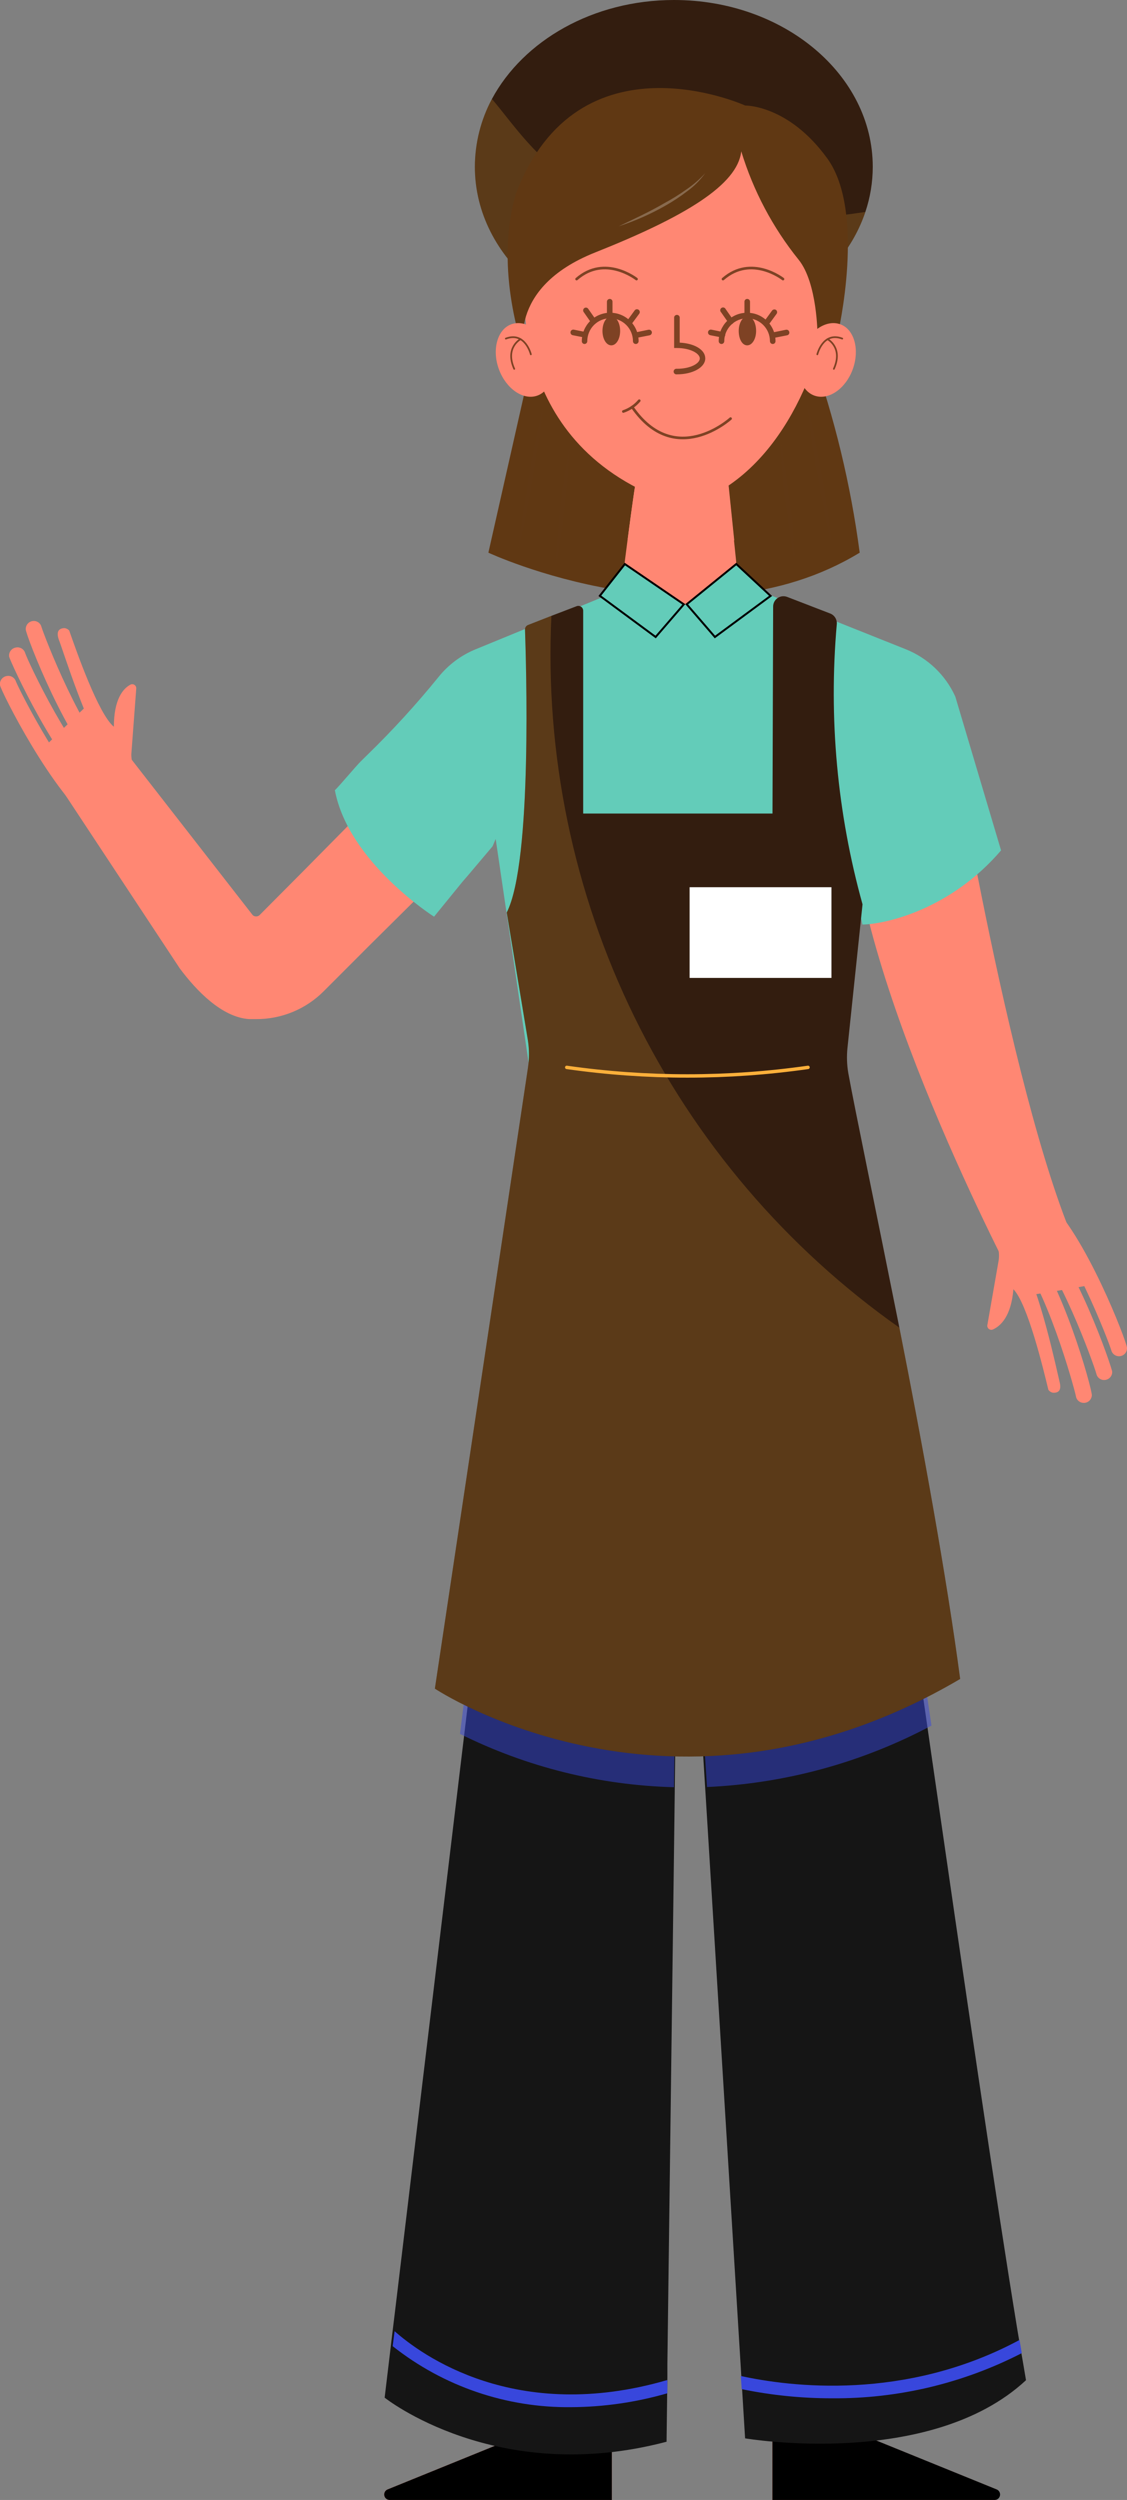 <?xml version="1.0" encoding="UTF-8"?> <svg xmlns="http://www.w3.org/2000/svg" width="286" height="634" viewBox="0 0 286 634" fill="none"><rect x="0" y="0" width="286" height="634" fill="#808080" stroke="none"/> <g clip-path="url(#clip0)"> <path d="M253.462 317.442L252.813 311.459C255.16 313.961 257.307 316.644 259.233 319.483C263.868 326.88 268.202 347.658 268.874 350.371C269.453 352.574 268.642 353.27 267.228 353.2C266.992 353.161 266.766 353.075 266.563 352.948C266.36 352.82 266.184 352.654 266.046 352.458C264.772 347.194 260.786 330.637 257.17 326.95C256.614 333.906 253.833 336.341 251.979 337.153C251.808 337.229 251.619 337.257 251.433 337.233C251.248 337.208 251.072 337.134 250.926 337.016C250.78 336.899 250.669 336.743 250.605 336.567C250.542 336.391 250.528 336.2 250.566 336.017L253.439 319.599C253.54 318.884 253.548 318.159 253.462 317.442Z" fill="#FF8773"></path> <path d="M259.116 313.753C259.613 313.805 260.074 314.036 260.414 314.402C269.382 324.049 277.146 352.271 277.076 353.825C277.067 354.094 277.005 354.358 276.892 354.603C276.78 354.847 276.619 355.067 276.421 355.248C276.222 355.43 275.989 355.57 275.735 355.66C275.482 355.75 275.213 355.788 274.944 355.772C274.465 355.759 274.008 355.573 273.654 355.25C273.301 354.926 273.076 354.486 273.021 354.01C272.534 351.691 265.419 325.742 257.424 317.139C257.233 316.951 257.082 316.727 256.979 316.48C256.875 316.234 256.822 315.969 256.822 315.701C256.822 315.433 256.875 315.168 256.979 314.922C257.082 314.675 257.233 314.451 257.424 314.263C257.65 314.057 257.919 313.904 258.212 313.815C258.505 313.727 258.814 313.706 259.116 313.753Z" fill="#FF8773"></path> <path d="M261.598 309.163C262.05 309.21 262.473 309.406 262.803 309.719C272.745 318.995 282.223 346.962 282.246 347.889C282.259 348.427 282.059 348.947 281.69 349.338C281.321 349.729 280.813 349.958 280.276 349.976C279.795 350.001 279.32 349.851 278.941 349.552C278.561 349.254 278.303 348.828 278.214 348.353C277.565 346.034 268.596 320.688 260.022 312.688C259.831 312.5 259.68 312.276 259.576 312.029C259.473 311.782 259.42 311.517 259.42 311.25C259.42 310.982 259.473 310.717 259.576 310.47C259.68 310.224 259.831 310 260.022 309.812C260.225 309.6 260.47 309.433 260.741 309.321C261.013 309.209 261.304 309.155 261.598 309.163Z" fill="#FF8773"></path> <path d="M264.448 303.619C264.871 303.665 265.269 303.844 265.584 304.129C275.433 312.849 285.908 340.189 286.001 341.789C286.017 342.057 285.979 342.326 285.891 342.579C285.803 342.833 285.665 343.066 285.487 343.267C285.308 343.467 285.091 343.63 284.85 343.747C284.608 343.863 284.345 343.931 284.078 343.946C283.599 343.974 283.127 343.83 282.745 343.541C282.362 343.252 282.096 342.837 281.992 342.369C281.297 340.05 271.679 314.959 262.896 307.19C262.693 307.015 262.526 306.801 262.407 306.561C262.287 306.321 262.217 306.059 262.199 305.792C262.182 305.524 262.219 305.255 262.306 305.002C262.394 304.748 262.531 304.515 262.71 304.315C262.928 304.074 263.198 303.886 263.499 303.766C263.8 303.645 264.125 303.595 264.448 303.619Z" fill="#FF8773"></path> <path d="M114.622 219.094L93.765 239.756L82.177 251.35C79.914 253.627 77.219 255.428 74.25 256.647C71.281 257.865 68.098 258.477 64.889 258.446H63.22C56.268 257.983 49.825 251.211 45.63 245.599L9.594 191.035L22.433 178.559L63.985 231.894C64.085 232.05 64.222 232.178 64.384 232.267C64.546 232.356 64.727 232.403 64.912 232.405C65.09 232.422 65.269 232.401 65.438 232.34C65.606 232.28 65.759 232.183 65.885 232.057L76.986 220.903L95.317 202.351L114.622 219.094Z" fill="#FF8773"></path> <path d="M221.48 42.298C221.481 46.193 220.847 50.062 219.603 53.753C213.647 71.54 194.111 84.595 170.936 84.595C143.126 84.595 120.508 65.649 120.508 42.298C120.522 36.293 122.01 30.385 124.841 25.091C132.814 10.296 150.496 0 171.052 0C198.908 0 221.48 18.946 221.48 42.298Z" fill="#331D0F"></path> <g style="mix-blend-mode:multiply" opacity="0.2"> <path d="M219.603 53.754C213.647 71.54 194.111 84.596 170.936 84.596C143.126 84.596 120.508 65.65 120.508 42.298C120.522 36.294 122.01 30.385 124.841 25.092C137.402 39.956 149.013 64.212 219.603 53.754Z" fill="#FBB03B"></path> </g> <path d="M134.413 93.78L123.938 140.159C123.938 140.159 177.24 165.064 218.166 140.159C215.886 122.926 211.8 105.982 205.976 89.606L134.413 93.78Z" fill="#603813"></path> <path d="M157.008 154.696C157.008 154.696 161.295 119.703 161.875 119.703L184.4 118.938L188.085 154.696C188.085 154.696 188.085 163.044 185.953 162.858C183.821 162.673 169.244 162.279 168.085 162.858C166.927 163.438 157.008 154.696 157.008 154.696Z" fill="#FF8773"></path> <g style="mix-blend-mode:multiply"> <path d="M159.303 136.677C161.607 137.992 163.991 139.161 166.441 140.179C169.107 141.299 171.996 141.788 174.882 141.607C177.769 141.426 180.574 140.58 183.08 139.136C184.216 138.463 185.398 137.744 186.325 137.002L184.471 118.938L161.945 119.703C161.574 119.703 160.415 128.097 159.303 136.677Z" fill="#FF8773"></path> </g> <path d="M133.253 72.257C133.253 72.257 128.387 114.949 173.438 128.422C196.613 122.184 208.2 94.82 210.518 75.527C212.835 56.233 210.263 36.545 194.296 28.661C178.328 20.776 131.816 28.522 133.253 72.257Z" fill="#FF8773"></path> <path d="M252.326 634H196.012V579.18L220.809 573.592L216.776 616.446V616.678L252.859 631.334C253.151 631.461 253.39 631.683 253.537 631.965C253.684 632.247 253.73 632.57 253.668 632.882C253.605 633.194 253.438 633.475 253.194 633.678C252.95 633.882 252.644 633.995 252.326 634Z" fill="#FF8773"></path> <path d="M252.326 634H196.012V618.185C202.315 619.576 210.38 620.179 216.869 616.445V616.677L252.952 631.333C253.252 631.462 253.496 631.693 253.643 631.985C253.79 632.277 253.829 632.611 253.755 632.928C253.68 633.246 253.496 633.528 253.235 633.724C252.974 633.92 252.652 634.017 252.326 634Z" fill="black"></path> <path d="M98.933 634H155.271V579.18L130.474 573.592L134.414 616.446V616.678L98.331 631.334C98.034 631.463 97.791 631.691 97.645 631.98C97.498 632.269 97.457 632.601 97.528 632.917C97.6 633.233 97.779 633.514 98.036 633.712C98.292 633.91 98.61 634.012 98.933 634Z" fill="#FF8773"></path> <path d="M98.933 634H155.271V618.185C148.968 619.576 140.88 620.179 134.414 616.445V616.677L98.331 631.333C98.034 631.462 97.791 631.691 97.645 631.98C97.498 632.269 97.457 632.6 97.528 632.916C97.6 633.232 97.779 633.513 98.036 633.711C98.292 633.909 98.61 634.011 98.933 634Z" fill="black"></path> <path d="M278.096 325.373C260.368 299.354 242.523 191.917 242.523 191.917C242.523 191.917 226.046 190.271 216.127 207.524C218.444 252.697 259.278 328.758 259.278 328.758C259.278 328.758 278.49 325.906 278.096 325.373Z" fill="#FF8773"></path> <path d="M254.041 215.663C241.294 230.551 224.956 234.354 218.861 234.47C218.328 231.641 213.369 212.069 213.369 212.069L215.362 214.736L215.176 216.753L209.36 280.292H135.733L125.791 212.765L125.003 214.62L118.769 221.994L117.402 223.571L110.148 232.476C110.148 232.476 88.433 218.701 84.981 200.405C86.162 199.292 90.473 194.12 91.585 193.054L93.161 191.5C99.614 185.234 105.688 178.59 111.353 171.603C113.844 168.528 117.073 166.135 120.739 164.646L159.024 148.924L169.499 151.243C175.71 154.953 179.07 154.675 185.721 152.008L190.032 148.762L229.846 164.646C235.433 166.874 239.943 171.179 242.43 176.659L254.041 215.663Z" fill="#63CCB9"></path> <path d="M260.37 603.622C235.92 626.347 189.084 618.37 189.084 618.37L188.157 603.181L187.949 599.726L179.443 461.308L172.491 349.117L171.147 461.47L169.362 599.494V602.996L169.154 619.228C125.91 630.637 97.613 608.051 97.613 608.051L99.699 590.612L100.186 586.647L116.895 447.51L138.1 270.969H211.68C211.68 270.969 223.8 357.952 236.407 445.307C244.449 500.962 252.629 556.941 258.122 590.473L258.701 593.928C259.304 597.291 259.86 600.607 260.37 603.622Z" fill="#151515"></path> <g style="mix-blend-mode:multiply"> <g style="mix-blend-mode:multiply"> <path d="M187.994 602.555C200.485 605.291 229.709 609.001 258.724 593.418L259.303 596.757C244.433 604.405 227.934 608.336 211.215 608.213C203.493 608.225 195.79 607.448 188.226 605.894L187.994 602.555Z" fill="#3847DC"></path> </g> </g> <g style="mix-blend-mode:multiply"> <g style="mix-blend-mode:multiply"> <path d="M169.36 603.575V606.937C161.435 609.23 153.23 610.416 144.98 610.462C128.545 610.657 112.542 605.197 99.65 594.994L100.137 591.191C106.858 597.151 130.867 614.798 169.36 603.575Z" fill="#3847DC"></path> </g> </g> <g style="mix-blend-mode:multiply" opacity="0.5"> <path d="M236.384 437.609C218.79 446.976 199.33 452.3 179.42 453.192L172.468 345.779L171.031 453.239C152.163 452.743 133.632 448.129 116.732 439.719L137.937 270.691H211.679C211.679 270.691 223.8 353.988 236.384 437.609Z" fill="#3847DC"></path> </g> <path d="M243.661 425.783C170.938 468.591 110.359 428.241 110.359 428.241L133.974 270.831C134.327 268.525 134.327 266.179 133.974 263.874L128.598 231.409C135.203 218.469 133.465 167.012 133.233 159.684C133.22 159.431 133.288 159.181 133.425 158.969C133.562 158.757 133.762 158.593 133.998 158.501L139.93 156.182L146.35 153.724C146.534 153.657 146.731 153.636 146.925 153.661C147.119 153.686 147.304 153.757 147.465 153.868C147.626 153.979 147.758 154.127 147.85 154.3C147.942 154.473 147.992 154.665 147.995 154.86V206.318H196.037L196.199 153.863C196.192 153.434 196.291 153.009 196.487 152.627C196.684 152.245 196.97 151.917 197.323 151.672C197.676 151.426 198.083 151.272 198.509 151.221C198.936 151.171 199.368 151.226 199.768 151.382L210.66 155.579C211.203 155.785 211.664 156.165 211.97 156.66C212.276 157.155 212.41 157.737 212.352 158.315C210.254 182.192 212.467 206.252 218.887 229.345L215.063 265.752C214.842 267.878 214.913 270.023 215.272 272.129C216.848 280.849 222.224 306.612 228.249 336.758C234.066 366.139 240.208 399.764 243.661 425.783Z" fill="#331D0F"></path> <path d="M133.092 89.534C133.092 89.534 128.156 73.116 151.029 64.026C173.903 54.935 187.182 46.866 188.109 38.378C191.16 48.385 196.101 57.713 202.663 65.858C207.46 71.771 207.46 85.059 207.46 85.059L212.628 84.688C212.628 84.688 219.835 53.869 209.963 40.21C200.09 26.552 189.106 26.76 189.106 26.76C189.106 26.76 146.812 7.559 130.937 49.069C125.143 68.687 133.092 89.534 133.092 89.534Z" fill="#603813"></path> <path d="M139.559 88.931C141.39 93.917 139.953 99.018 136.384 100.317C132.815 101.616 128.435 98.624 126.605 93.638C124.774 88.653 126.234 83.481 129.78 82.229C133.325 80.977 137.752 83.922 139.559 88.931Z" fill="#FF8773"></path> <path d="M203.451 88.931C201.644 93.917 203.08 99.018 206.649 100.317C210.218 101.616 214.598 98.624 216.406 93.638C218.214 88.653 216.8 83.481 213.208 82.229C209.616 80.977 205.259 83.922 203.451 88.931Z" fill="#FF8773"></path> <g opacity="0.5"> <path opacity="0.5" d="M157.008 57.393C160.924 55.514 164.864 53.706 168.595 51.526C170.495 50.505 172.33 49.367 174.088 48.117C175.884 46.915 177.526 45.498 178.978 43.897C177.694 45.684 176.129 47.251 174.343 48.534C172.605 49.865 170.778 51.074 168.873 52.152C165.104 54.294 161.129 56.049 157.008 57.393Z" fill="white"></path> </g> <path d="M198.7 70.774C198.7 70.774 190.682 64.466 183.475 70.774" stroke="#7E4224" stroke-width="0.67" stroke-miterlimit="10" stroke-linecap="round"></path> <path d="M161.529 70.774C161.529 70.774 153.534 64.466 146.326 70.774" stroke="#7E4224" stroke-width="0.67" stroke-miterlimit="10" stroke-linecap="round"></path> <path d="M185.399 106.16C185.399 106.16 171.308 118.961 160.439 103.238" stroke="#7E4224" stroke-width="0.67" stroke-miterlimit="10" stroke-linecap="round"></path> <path d="M162.222 101.617C161.151 102.879 159.757 103.825 158.189 104.354" stroke="#7E4224" stroke-width="0.67" stroke-miterlimit="10" stroke-linecap="round"></path> <path d="M148.319 87.237C148.509 87.237 148.692 87.162 148.827 87.027C148.962 86.892 149.037 86.709 149.037 86.519C149.037 84.981 149.648 83.506 150.734 82.419C151.821 81.332 153.294 80.721 154.831 80.721C156.368 80.721 157.841 81.332 158.928 82.419C160.014 83.506 160.625 84.981 160.625 86.519C160.625 86.709 160.7 86.892 160.835 87.027C160.97 87.162 161.153 87.237 161.343 87.237C161.534 87.237 161.716 87.162 161.851 87.027C161.986 86.892 162.062 86.709 162.062 86.519C162.062 84.606 161.302 82.772 159.951 81.419C158.599 80.067 156.766 79.307 154.854 79.307C152.943 79.307 151.11 80.067 149.758 81.419C148.406 82.772 147.647 84.606 147.647 86.519C147.644 86.61 147.659 86.701 147.691 86.787C147.723 86.872 147.772 86.951 147.834 87.017C147.896 87.084 147.971 87.138 148.055 87.176C148.138 87.213 148.228 87.234 148.319 87.237Z" fill="#7E4224"></path> <path d="M154.738 80.744C154.831 80.744 154.924 80.725 155.009 80.689C155.095 80.653 155.173 80.599 155.238 80.532C155.303 80.465 155.354 80.386 155.387 80.299C155.421 80.211 155.436 80.118 155.433 80.025V76.524C155.436 76.43 155.421 76.337 155.387 76.25C155.354 76.163 155.303 76.084 155.238 76.017C155.173 75.95 155.095 75.896 155.009 75.86C154.924 75.823 154.831 75.805 154.738 75.805C154.644 75.805 154.55 75.823 154.463 75.859C154.376 75.895 154.297 75.948 154.23 76.015C154.163 76.082 154.11 76.161 154.074 76.249C154.038 76.336 154.02 76.429 154.02 76.524V80.095C154.037 80.273 154.12 80.439 154.253 80.559C154.386 80.679 154.559 80.745 154.738 80.744Z" fill="#7E4224"></path> <path d="M150.637 82.207C150.784 82.201 150.926 82.161 151.055 82.091C151.207 81.979 151.31 81.812 151.34 81.626C151.371 81.439 151.326 81.248 151.217 81.094L149.27 78.311C149.219 78.234 149.153 78.168 149.076 78.118C148.999 78.067 148.913 78.031 148.822 78.014C148.732 77.997 148.639 77.998 148.548 78.017C148.458 78.036 148.373 78.073 148.297 78.125C148.14 78.233 148.033 78.399 147.998 78.586C147.964 78.773 148.004 78.966 148.111 79.123L150.058 81.905C150.121 82.001 150.207 82.078 150.309 82.131C150.41 82.184 150.523 82.21 150.637 82.207Z" fill="#7E4224"></path> <path d="M148.456 85.617C148.62 85.611 148.777 85.55 148.903 85.445C149.028 85.341 149.116 85.197 149.152 85.037C149.186 84.853 149.147 84.663 149.043 84.507C148.939 84.351 148.779 84.242 148.595 84.202L145.629 83.6C145.442 83.563 145.247 83.602 145.088 83.708C144.93 83.815 144.82 83.98 144.783 84.168C144.746 84.355 144.785 84.55 144.892 84.709C144.998 84.867 145.163 84.977 145.351 85.014L148.317 85.594L148.456 85.617Z" fill="#7E4224"></path> <path d="M159.908 82.207C160.022 82.211 160.135 82.185 160.236 82.132C160.338 82.079 160.424 82.001 160.487 81.906L162.202 79.587C162.263 79.51 162.308 79.421 162.333 79.326C162.358 79.23 162.364 79.131 162.349 79.034C162.334 78.936 162.3 78.843 162.248 78.759C162.195 78.676 162.126 78.604 162.045 78.548C161.964 78.492 161.872 78.454 161.776 78.435C161.679 78.416 161.579 78.418 161.483 78.439C161.387 78.46 161.296 78.501 161.217 78.559C161.137 78.617 161.07 78.691 161.02 78.775L159.328 81.094C159.221 81.251 159.181 81.444 159.215 81.631C159.25 81.818 159.357 81.984 159.514 82.092C159.632 82.164 159.768 82.204 159.908 82.207Z" fill="#7E4224"></path> <path d="M161.76 85.615H161.899L164.842 85.036C165.027 84.996 165.19 84.888 165.297 84.733C165.405 84.578 165.449 84.388 165.422 84.201C165.383 84.011 165.271 83.845 165.111 83.737C164.951 83.628 164.755 83.587 164.564 83.621L161.621 84.224C161.438 84.263 161.277 84.372 161.173 84.528C161.069 84.684 161.031 84.875 161.065 85.059C161.105 85.214 161.194 85.353 161.32 85.453C161.445 85.553 161.6 85.61 161.76 85.615Z" fill="#7E4224"></path> <path d="M183.082 87.237C183.273 87.237 183.455 87.162 183.59 87.027C183.725 86.892 183.8 86.709 183.8 86.519C183.8 84.981 184.411 83.506 185.497 82.419C186.584 81.332 188.057 80.721 189.594 80.721C191.131 80.721 192.604 81.332 193.691 82.419C194.777 83.506 195.388 84.981 195.388 86.519C195.388 86.709 195.463 86.892 195.598 87.027C195.733 87.162 195.916 87.237 196.106 87.237C196.199 87.237 196.292 87.219 196.378 87.182C196.464 87.146 196.541 87.093 196.606 87.025C196.671 86.959 196.722 86.879 196.755 86.792C196.789 86.705 196.805 86.612 196.801 86.519C196.801 84.606 196.042 82.772 194.69 81.419C193.339 80.067 191.506 79.307 189.594 79.307C187.683 79.307 185.849 80.067 184.498 81.419C183.146 82.772 182.387 84.606 182.387 86.519C182.387 86.705 182.459 86.885 182.589 87.019C182.719 87.153 182.895 87.231 183.082 87.237Z" fill="#7E4224"></path> <path d="M189.616 80.744C189.806 80.744 189.989 80.668 190.124 80.534C190.258 80.399 190.334 80.216 190.334 80.025V76.524C190.334 76.333 190.258 76.15 190.124 76.015C189.989 75.88 189.806 75.805 189.616 75.805C189.522 75.805 189.43 75.823 189.344 75.86C189.258 75.896 189.18 75.95 189.116 76.017C189.051 76.084 189 76.163 188.966 76.25C188.933 76.337 188.917 76.43 188.92 76.524V80.095C188.932 80.271 189.011 80.436 189.14 80.557C189.269 80.677 189.439 80.744 189.616 80.744Z" fill="#7E4224"></path> <path d="M185.513 82.208C185.652 82.205 185.788 82.165 185.907 82.092C186.045 81.986 186.139 81.833 186.174 81.663C186.208 81.492 186.179 81.315 186.092 81.164L184.146 78.382C184.101 78.286 184.037 78.202 183.957 78.134C183.876 78.066 183.782 78.017 183.681 77.99C183.579 77.962 183.473 77.957 183.37 77.976C183.266 77.994 183.168 78.034 183.082 78.095C182.996 78.155 182.924 78.234 182.871 78.325C182.819 78.416 182.787 78.517 182.778 78.622C182.769 78.727 182.783 78.832 182.819 78.931C182.855 79.029 182.912 79.119 182.987 79.193L184.934 81.976C185.004 82.058 185.094 82.123 185.195 82.163C185.296 82.204 185.405 82.219 185.513 82.208Z" fill="#7E4224"></path> <path d="M183.335 85.617C183.501 85.619 183.663 85.562 183.79 85.456C183.918 85.35 184.003 85.201 184.031 85.037C184.054 84.946 184.059 84.85 184.043 84.757C184.027 84.663 183.992 84.574 183.939 84.495C183.887 84.416 183.818 84.35 183.738 84.299C183.658 84.249 183.568 84.216 183.474 84.202L180.531 83.6C180.438 83.581 180.343 83.581 180.25 83.6C180.157 83.619 180.069 83.656 179.991 83.708C179.912 83.761 179.845 83.829 179.792 83.908C179.74 83.986 179.704 84.075 179.685 84.168C179.667 84.26 179.667 84.356 179.686 84.449C179.705 84.542 179.741 84.63 179.794 84.709C179.847 84.787 179.915 84.855 179.993 84.907C180.072 84.959 180.16 84.996 180.253 85.014L183.196 85.594L183.335 85.617Z" fill="#7E4224"></path> <path d="M194.808 82.207C194.922 82.21 195.035 82.184 195.137 82.131C195.238 82.079 195.324 82.001 195.387 81.906L197.079 79.587C197.188 79.432 197.233 79.241 197.202 79.055C197.172 78.868 197.069 78.701 196.917 78.589C196.758 78.488 196.567 78.451 196.382 78.485C196.197 78.52 196.032 78.623 195.92 78.775L194.228 81.094C194.119 81.248 194.075 81.439 194.105 81.626C194.135 81.812 194.238 81.98 194.391 82.091C194.519 82.161 194.662 82.201 194.808 82.207Z" fill="#7E4224"></path> <path d="M196.661 85.615H196.8L199.743 85.035C199.835 85.019 199.923 84.984 200.001 84.932C200.08 84.881 200.147 84.814 200.199 84.736C200.251 84.659 200.286 84.571 200.304 84.479C200.321 84.387 200.319 84.292 200.299 84.201C200.265 84.013 200.159 83.847 200.002 83.738C199.846 83.629 199.652 83.587 199.465 83.621L196.522 84.224C196.43 84.24 196.342 84.275 196.263 84.327C196.185 84.378 196.118 84.445 196.066 84.523C196.014 84.6 195.978 84.688 195.961 84.78C195.944 84.872 195.945 84.967 195.966 85.058C196.006 85.214 196.095 85.352 196.22 85.453C196.346 85.553 196.5 85.61 196.661 85.615Z" fill="#7E4224"></path> <path d="M171.794 94.937C175.827 94.937 178.978 93.152 178.978 90.902C178.978 88.653 176.174 87.076 172.489 86.891V80.444C172.459 80.278 172.372 80.128 172.243 80.02C172.114 79.913 171.951 79.853 171.783 79.853C171.614 79.853 171.451 79.913 171.322 80.02C171.193 80.128 171.106 80.278 171.076 80.444V88.259H171.794C175.201 88.259 177.588 89.65 177.588 90.902C177.588 92.154 175.27 93.523 171.794 93.523C171.691 93.504 171.584 93.508 171.483 93.535C171.381 93.562 171.286 93.611 171.205 93.678C171.125 93.746 171.06 93.83 171.015 93.925C170.97 94.021 170.947 94.125 170.947 94.23C170.947 94.335 170.97 94.439 171.015 94.535C171.06 94.63 171.125 94.714 171.205 94.782C171.286 94.849 171.381 94.898 171.483 94.925C171.584 94.952 171.691 94.956 171.794 94.937Z" fill="#7E4224"></path> <path d="M157.125 83.924C157.125 85.803 156.244 87.333 155.132 87.333C154.019 87.333 153.139 85.803 153.139 83.924C153.139 82.046 154.019 80.492 155.132 80.492C156.244 80.492 157.125 82.023 157.125 83.924Z" fill="#7E4224" stroke="#7E4224" stroke-width="0.5" stroke-miterlimit="10"></path> <path d="M191.631 83.924C191.631 85.803 190.728 87.333 189.615 87.333C188.503 87.333 187.715 85.803 187.715 83.924C187.715 82.046 188.619 80.492 189.708 80.492C190.797 80.492 191.631 82.023 191.631 83.924Z" fill="#7E4224" stroke="#7E4224" stroke-width="0.5" stroke-miterlimit="10"></path> <path d="M207.414 89.858C207.414 89.858 208.828 84.014 213.741 85.87" stroke="#7E4224" stroke-width="0.44" stroke-miterlimit="10" stroke-linecap="round"></path> <path d="M210.01 86.01C210.01 86.01 214.042 88.143 211.609 93.546" stroke="#7E4224" stroke-width="0.44" stroke-miterlimit="10" stroke-linecap="round"></path> <path d="M134.715 89.858C134.715 89.858 133.278 84.014 128.365 85.87" stroke="#7E4224" stroke-width="0.44" stroke-miterlimit="10" stroke-linecap="round"></path> <path d="M132.097 86.01C132.097 86.01 128.064 88.143 130.497 93.546" stroke="#7E4224" stroke-width="0.44" stroke-miterlimit="10" stroke-linecap="round"></path> <g style="mix-blend-mode:multiply" opacity="0.2"> <path d="M243.661 425.78C170.938 468.588 110.359 428.238 110.359 428.238L133.974 270.828C134.327 268.523 134.327 266.177 133.974 263.872L128.598 231.406C135.203 218.467 133.465 167.009 133.233 159.681C133.22 159.429 133.288 159.179 133.425 158.967C133.562 158.754 133.762 158.591 133.998 158.499L139.93 156.18C138.274 191.278 145.501 226.226 160.94 257.784C176.379 289.343 199.531 316.49 228.249 336.71C234.066 366.137 240.208 399.762 243.661 425.78Z" fill="#FBB03B"></path> </g> <g style="mix-blend-mode:multiply"> <g style="mix-blend-mode:multiply"> <path d="M143.822 270.691C164.129 273.59 184.744 273.59 205.05 270.691" stroke="#FBB03B" stroke-width="0.87" stroke-miterlimit="10" stroke-linecap="round"></path> </g> </g> <g opacity="0.5"> <g style="mix-blend-mode:multiply" opacity="0.5"> <g style="mix-blend-mode:multiply" opacity="0.5"> <path d="M204.701 101.617C206.208 107.786 207.32 114.024 208.455 120.169C209.591 126.314 210.541 132.668 211.213 138.975C209.707 132.807 208.595 126.569 207.459 120.424C206.323 114.279 205.373 107.925 204.701 101.617Z" fill="#603813"></path> </g> </g> <g style="mix-blend-mode:multiply" opacity="0.5"> <g style="mix-blend-mode:multiply" opacity="0.5"> <path d="M198.143 112.262C199.116 117.294 199.718 122.372 200.46 127.428C201.202 132.483 201.503 137.585 201.665 142.71C200.669 137.677 200.089 132.622 199.348 127.544C198.606 122.465 198.282 117.387 198.143 112.262Z" fill="#603813"></path> </g> </g> </g> <g opacity="0.5"> <g style="mix-blend-mode:multiply" opacity="0.5"> <g style="mix-blend-mode:multiply" opacity="0.5"> <path d="M137.983 102.336C137.311 108.643 136.245 114.881 135.225 121.143C134.205 127.404 132.908 133.595 131.471 139.694C132.143 133.387 133.209 127.149 134.228 120.888C135.248 114.626 136.476 108.504 137.983 102.336Z" fill="#603813"></path> </g> </g> <g style="mix-blend-mode:multiply" opacity="0.5"> <g style="mix-blend-mode:multiply" opacity="0.5"> <path d="M144.54 112.98C144.401 118.105 143.845 123.184 143.335 128.262C142.825 133.341 142.13 138.396 141.018 143.428C141.18 138.303 141.713 133.225 142.223 128.146C142.733 123.068 143.683 118.013 144.54 112.98Z" fill="#603813"></path> </g> </g> </g> <path d="M33.58 193.468L34.762 199.428C32.185 197.171 29.791 194.713 27.601 192.077C22.225 185.12 16.014 164.922 14.948 162.279C14.183 160.145 14.948 159.357 16.315 159.287C16.798 159.324 17.247 159.549 17.567 159.913C19.351 165.015 24.959 181.108 28.899 184.309C28.899 177.352 31.216 174.639 33.07 173.641C33.232 173.553 33.414 173.51 33.597 173.517C33.781 173.523 33.959 173.58 34.114 173.679C34.268 173.779 34.392 173.919 34.474 174.084C34.556 174.248 34.591 174.432 34.577 174.615L33.325 191.265C33.322 192.007 33.408 192.747 33.58 193.468Z" fill="#FF8773"></path> <path d="M28.342 197.783C27.846 197.79 27.365 197.608 26.998 197.272C17.126 188.553 6.627 161.236 6.535 159.636C6.519 159.368 6.556 159.099 6.645 158.846C6.733 158.592 6.87 158.358 7.049 158.158C7.228 157.958 7.444 157.795 7.686 157.678C7.928 157.562 8.19 157.494 8.458 157.479C8.937 157.446 9.412 157.588 9.796 157.878C10.179 158.167 10.444 158.586 10.544 159.056C11.262 161.375 20.88 186.443 29.686 194.211C29.997 194.485 30.216 194.847 30.316 195.249C30.416 195.651 30.392 196.074 30.246 196.461C30.1 196.849 29.84 197.183 29.5 197.419C29.16 197.655 28.756 197.782 28.342 197.783Z" fill="#FF8773"></path> <path d="M26.674 203.024C26.23 203.021 25.799 202.875 25.446 202.607C14.623 194.352 2.456 167.429 2.317 166.524C2.245 165.983 2.389 165.435 2.719 165.001C3.049 164.566 3.538 164.28 4.078 164.205C4.574 164.111 5.088 164.207 5.517 164.473C5.946 164.739 6.26 165.157 6.396 165.643C7.161 167.892 18.54 192.241 27.925 199.43C28.351 199.76 28.629 200.245 28.698 200.78C28.768 201.314 28.623 201.854 28.296 202.282C28.102 202.524 27.854 202.716 27.573 202.845C27.291 202.974 26.983 203.035 26.674 203.024Z" fill="#FF8773"></path> <path d="M25.237 209.631C24.811 209.627 24.398 209.489 24.055 209.237C13.395 201.538 0.278 175.357 -0 173.757C-0.074 173.223 0.065 172.681 0.385 172.248C0.706 171.814 1.183 171.524 1.715 171.438C2.202 171.34 2.707 171.426 3.135 171.678C3.563 171.931 3.882 172.332 4.032 172.806C4.959 175.125 16.987 199.056 26.512 205.944C26.859 206.198 27.116 206.555 27.248 206.965C27.38 207.375 27.379 207.815 27.245 208.224C27.111 208.633 26.852 208.99 26.504 209.242C26.156 209.495 25.737 209.631 25.307 209.631H25.237Z" fill="#FF8773"></path> <path d="M195.552 151.126L181.428 161.546L174.262 153.244L186.848 143.038L195.552 151.126Z" fill="#63CCB9" stroke="black" stroke-width="0.5"></path> <path d="M158.568 143.045L173.532 153.26L166.381 161.546L152.221 151.1L158.568 143.045Z" fill="#63CCB9" stroke="black" stroke-width="0.5"></path> <rect x="175" y="225" width="36" height="23" fill="white"></rect> </g> <defs> <clipPath id="clip0"> <rect width="286" height="634" fill="white"></rect> </clipPath> </defs> </svg> 